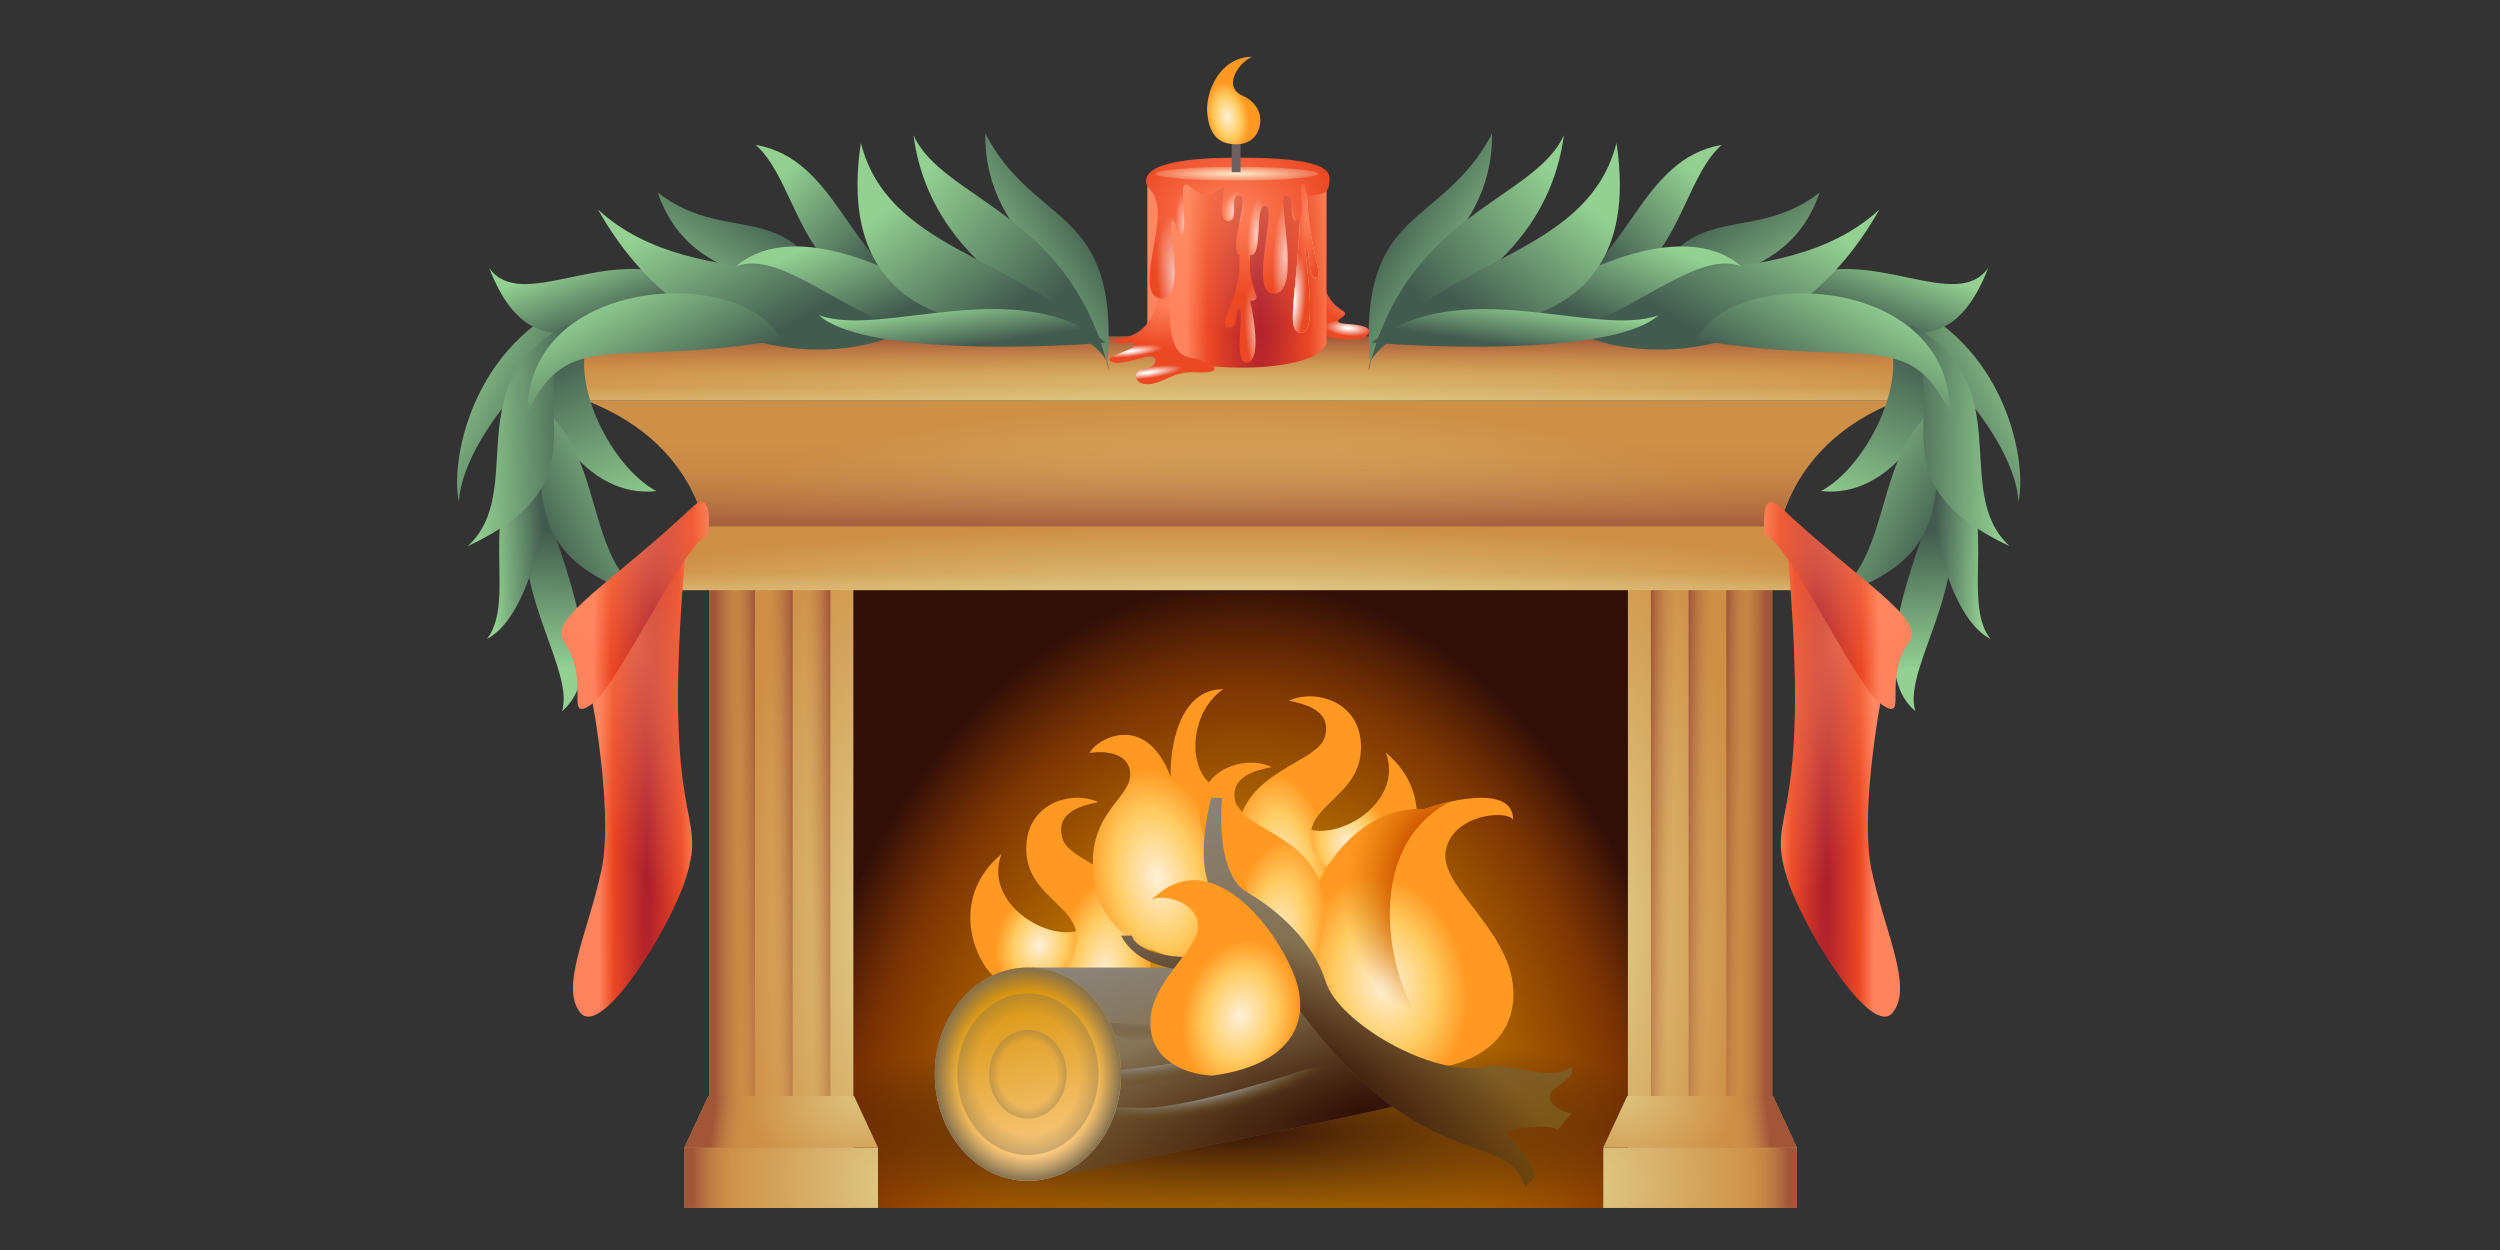 <svg viewBox="0 0 240 120" fill="none" xmlns="http://www.w3.org/2000/svg">
<rect x="0" y="0" width="240" height="120" fill="#333333" stroke="none"/>
<path d="M80.553 49.403H159.808V115.961H80.553V49.403Z" fill="url(#paint0_radial_8174_1902)"/>
<path d="M80.553 49.403H159.808V115.961H80.553V49.403Z" fill="url(#paint1_radial_8174_1902)"/>
<path d="M80.553 49.403H159.808V115.961H80.553V49.403Z" fill="url(#paint2_radial_8174_1902)"/>
<path d="M68.064 49.403H81.923V115.961H68.064V49.403Z" fill="url(#paint3_radial_8174_1902)"/>
<path d="M68.064 49.403H81.923V115.961H68.064V49.403Z" fill="url(#paint4_linear_8174_1902)"/>
<path d="M72.476 49.403H68.857V115.961H72.476V49.403Z" fill="url(#paint5_linear_8174_1902)"/>
<path d="M76.095 49.403H72.476V115.961H76.095V49.403Z" fill="url(#paint6_linear_8174_1902)"/>
<path d="M79.714 49.403H76.095V115.961H79.714V49.403Z" fill="url(#paint7_linear_8174_1902)"/>
<path d="M65.702 110.162H84.285V115.962H65.702V110.162Z" fill="url(#paint8_radial_8174_1902)"/>
<path d="M65.702 110.162H84.285V115.962H65.702V110.162Z" fill="url(#paint9_linear_8174_1902)"/>
<path d="M84.285 110.162L81.989 105.218L67.997 105.218L65.701 110.162L84.285 110.162Z" fill="url(#paint10_radial_8174_1902)"/>
<path d="M84.285 110.162L81.989 105.218L67.997 105.218L65.701 110.162L84.285 110.162Z" fill="url(#paint11_linear_8174_1902)"/>
<path d="M170.138 49.403H156.279V115.961H170.138V49.403Z" fill="url(#paint12_radial_8174_1902)"/>
<path d="M170.138 49.403H156.279V115.961H170.138V49.403Z" fill="url(#paint13_linear_8174_1902)"/>
<path d="M165.726 49.403H169.345V115.961H165.726V49.403Z" fill="url(#paint14_linear_8174_1902)"/>
<path d="M162.106 49.403H165.726V115.961H162.106V49.403Z" fill="url(#paint15_linear_8174_1902)"/>
<path d="M158.487 49.403H162.107V115.961H158.487V49.403Z" fill="url(#paint16_linear_8174_1902)"/>
<path d="M172.5 110.162H153.917V115.962H172.5V110.162Z" fill="url(#paint17_radial_8174_1902)"/>
<path d="M172.5 110.162H153.917V115.962H172.5V110.162Z" fill="url(#paint18_linear_8174_1902)"/>
<path d="M153.917 110.162L156.212 105.218L170.205 105.218L172.5 110.162L153.917 110.162Z" fill="url(#paint19_radial_8174_1902)"/>
<path d="M153.917 110.162L156.212 105.218L170.205 105.218L172.5 110.162L153.917 110.162Z" fill="url(#paint20_linear_8174_1902)"/>
<path d="M56.25 38.443C68.063 42.981 68.063 53.02 68.063 53.02H170.495C170.495 53.02 170.495 42.981 182.308 38.443H56.25Z" fill="url(#paint21_radial_8174_1902)"/>
<path d="M56.25 38.443C68.063 42.981 68.063 53.02 68.063 53.02H170.495C170.495 53.02 170.495 42.981 182.308 38.443H56.25Z" fill="url(#paint22_linear_8174_1902)"/>
<path d="M55.66 32.319H182.308V38.442H55.66V32.319Z" fill="url(#paint23_radial_8174_1902)"/>
<path d="M55.66 32.319H182.308V38.442H55.66V32.319Z" fill="url(#paint24_linear_8174_1902)"/>
<path d="M55.66 32.319H182.308V38.442H55.66V32.319Z" fill="url(#paint25_linear_8174_1902)"/>
<path d="M65.467 50.532H172.5V56.654H65.467V50.532Z" fill="url(#paint26_radial_8174_1902)"/>
<path d="M65.467 50.532H172.5V56.654H65.467V50.532Z" fill="url(#paint27_linear_8174_1902)"/>
<path d="M128.925 29.846C128.247 29.394 127.633 29.039 126.986 27.197V32.238C131.284 33.24 132.06 31.785 131.09 31.398C130.121 31.01 128.602 31.204 128.473 30.881C128.344 30.557 129.604 30.299 128.925 29.846Z" fill="url(#paint28_radial_8174_1902)"/>
<path d="M128.925 29.846C128.247 29.394 127.633 29.039 126.986 27.197V32.238C131.284 33.24 132.06 31.785 131.09 31.398C130.121 31.01 128.602 31.204 128.473 30.881C128.344 30.557 129.604 30.299 128.925 29.846Z" fill="url(#paint29_radial_8174_1902)"/>
<path d="M110.149 32.916V17.05C111.184 14.465 126.695 14.723 127.342 17.05V32.916C126.437 36.277 111.313 35.889 110.149 32.916Z" fill="url(#paint30_radial_8174_1902)"/>
<path d="M110.149 32.916V17.05C111.184 14.465 126.695 14.723 127.342 17.05V32.916C126.437 36.277 111.313 35.889 110.149 32.916Z" fill="url(#paint31_radial_8174_1902)"/>
<path d="M107.064 32.738C106.789 32.172 111.41 33.401 111.41 26.129L112.153 26.356C112.259 31.227 112.213 33.922 114.157 34.305C116.29 34.725 117.227 35.501 116.128 35.695C114.728 35.942 114.157 35.307 111.96 36.373C108.812 37.901 108.566 35.565 109.568 35.501C110.57 35.436 111.281 34.725 110.764 34.305C110.247 33.885 107.726 35.21 106.692 34.725C105.658 34.24 109.277 33.53 108.857 33.077C108.437 32.625 107.338 33.304 107.064 32.738Z" fill="url(#paint32_radial_8174_1902)"/>
<path d="M107.064 32.738C106.789 32.172 111.41 33.401 111.41 26.129L112.153 26.356C112.259 31.227 112.213 33.922 114.157 34.305C116.29 34.725 117.227 35.501 116.128 35.695C114.728 35.942 114.157 35.307 111.96 36.373C108.812 37.901 108.566 35.565 109.568 35.501C110.57 35.436 111.281 34.725 110.764 34.305C110.247 33.885 107.726 35.21 106.692 34.725C105.658 34.24 109.277 33.53 108.857 33.077C108.437 32.625 107.338 33.304 107.064 32.738Z" fill="url(#paint33_radial_8174_1902)"/>
<path d="M107.064 32.738C106.789 32.172 111.41 33.401 111.41 26.129L112.153 26.356C112.259 31.227 112.213 33.922 114.157 34.305C116.29 34.725 117.227 35.501 116.128 35.695C114.728 35.942 114.157 35.307 111.96 36.373C108.812 37.901 108.566 35.565 109.568 35.501C110.57 35.436 111.281 34.725 110.764 34.305C110.247 33.885 107.726 35.21 106.692 34.725C105.658 34.24 109.277 33.53 108.857 33.077C108.437 32.625 107.338 33.304 107.064 32.738Z" fill="url(#paint34_radial_8174_1902)"/>
<path d="M124.913 31.946C123.103 31.845 124.913 27.447 124.913 16.527H125.494C125.171 22.846 127.239 26.663 126.335 26.663C125.43 26.663 125.801 23.832 125.414 23.807C125.026 23.781 126.722 32.047 124.913 31.946Z" fill="url(#paint35_radial_8174_1902)"/>
<path d="M124.913 31.946C123.103 31.845 124.913 27.447 124.913 16.527H125.494C125.171 22.846 127.239 26.663 126.335 26.663C125.43 26.663 125.801 23.832 125.414 23.807C125.026 23.781 126.722 32.047 124.913 31.946Z" fill="url(#paint36_radial_8174_1902)"/>
<path d="M124.913 31.946C123.103 31.845 124.913 27.447 124.913 16.527H125.494C125.171 22.846 127.239 26.663 126.335 26.663C125.43 26.663 125.801 23.832 125.414 23.807C125.026 23.781 126.722 32.047 124.913 31.946Z" fill="url(#paint37_radial_8174_1902)"/>
<path d="M126.084 18.756C127.183 18.562 127.635 18.552 127.635 17.14C127.635 16.284 126.891 15.135 118.975 15.135C112.382 15.135 110.314 16.042 110.055 17.14C109.797 18.239 111.089 17.98 111.154 20.501C111.219 23.021 109.086 28.644 111.542 28.644C113.998 28.644 111.962 21.212 112.511 21.212C113.061 21.212 112.705 22.407 113.416 22.407C114.127 22.407 113.206 18.077 113.723 17.754C114.24 17.431 115.42 19.79 117.294 17.98C117.947 17.35 116.648 21.212 117.876 21.212C119.104 21.212 117.876 18.756 118.975 18.756C120.073 18.756 117.876 23.862 118.975 24.508C119.296 28.456 116.712 31.073 117.876 31.396C119.039 31.72 118.457 29.457 118.975 29.651C119.492 29.845 118.341 34.873 119.685 34.822C121.03 34.77 120.461 30.836 120.009 28.876C121.56 28.824 119.685 27.906 120.009 24.508C121.366 24.573 120.332 19.725 121.495 19.79C122.659 19.854 119.75 28.515 122.4 28.192C125.05 27.869 122.465 18.756 123.434 18.756C124.404 18.756 123.563 21.406 124.533 21.212C125.502 21.018 124.533 17.657 125.05 17.657C125.567 17.657 124.985 18.95 126.084 18.756Z" fill="url(#paint38_radial_8174_1902)"/>
<path d="M126.084 18.756C127.183 18.562 127.635 18.552 127.635 17.14C127.635 16.284 126.891 15.135 118.975 15.135C112.382 15.135 110.314 16.042 110.055 17.14C109.797 18.239 111.089 17.98 111.154 20.501C111.219 23.021 109.086 28.644 111.542 28.644C113.998 28.644 111.962 21.212 112.511 21.212C113.061 21.212 112.705 22.407 113.416 22.407C114.127 22.407 113.206 18.077 113.723 17.754C114.24 17.431 115.42 19.79 117.294 17.98C117.947 17.35 116.648 21.212 117.876 21.212C119.104 21.212 117.876 18.756 118.975 18.756C120.073 18.756 117.876 23.862 118.975 24.508C119.296 28.456 116.712 31.073 117.876 31.396C119.039 31.72 118.457 29.457 118.975 29.651C119.492 29.845 118.341 34.873 119.685 34.822C121.03 34.77 120.461 30.836 120.009 28.876C121.56 28.824 119.685 27.906 120.009 24.508C121.366 24.573 120.332 19.725 121.495 19.79C122.659 19.854 119.75 28.515 122.4 28.192C125.05 27.869 122.465 18.756 123.434 18.756C124.404 18.756 123.563 21.406 124.533 21.212C125.502 21.018 124.533 17.657 125.05 17.657C125.567 17.657 124.985 18.95 126.084 18.756Z" fill="url(#paint39_radial_8174_1902)"/>
<path d="M126.084 18.756C127.183 18.562 127.635 18.552 127.635 17.14C127.635 16.284 126.891 15.135 118.975 15.135C112.382 15.135 110.314 16.042 110.055 17.14C109.797 18.239 111.089 17.98 111.154 20.501C111.219 23.021 109.086 28.644 111.542 28.644C113.998 28.644 111.962 21.212 112.511 21.212C113.061 21.212 112.705 22.407 113.416 22.407C114.127 22.407 113.206 18.077 113.723 17.754C114.24 17.431 115.42 19.79 117.294 17.98C117.947 17.35 116.648 21.212 117.876 21.212C119.104 21.212 117.876 18.756 118.975 18.756C120.073 18.756 117.876 23.862 118.975 24.508C119.296 28.456 116.712 31.073 117.876 31.396C119.039 31.72 118.457 29.457 118.975 29.651C119.492 29.845 118.341 34.873 119.685 34.822C121.03 34.77 120.461 30.836 120.009 28.876C121.56 28.824 119.685 27.906 120.009 24.508C121.366 24.573 120.332 19.725 121.495 19.79C122.659 19.854 119.75 28.515 122.4 28.192C125.05 27.869 122.465 18.756 123.434 18.756C124.404 18.756 123.563 21.406 124.533 21.212C125.502 21.018 124.533 17.657 125.05 17.657C125.567 17.657 124.985 18.95 126.084 18.756Z" fill="url(#paint40_radial_8174_1902)"/>
<path d="M126.084 18.756C127.183 18.562 127.635 18.552 127.635 17.14C127.635 16.284 126.891 15.135 118.975 15.135C112.382 15.135 110.314 16.042 110.055 17.14C109.797 18.239 111.089 17.98 111.154 20.501C111.219 23.021 109.086 28.644 111.542 28.644C113.998 28.644 111.962 21.212 112.511 21.212C113.061 21.212 112.705 22.407 113.416 22.407C114.127 22.407 113.206 18.077 113.723 17.754C114.24 17.431 115.42 19.79 117.294 17.98C117.947 17.35 116.648 21.212 117.876 21.212C119.104 21.212 117.876 18.756 118.975 18.756C120.073 18.756 117.876 23.862 118.975 24.508C119.296 28.456 116.712 31.073 117.876 31.396C119.039 31.72 118.457 29.457 118.975 29.651C119.492 29.845 118.341 34.873 119.685 34.822C121.03 34.77 120.461 30.836 120.009 28.876C121.56 28.824 119.685 27.906 120.009 24.508C121.366 24.573 120.332 19.725 121.495 19.79C122.659 19.854 119.75 28.515 122.4 28.192C125.05 27.869 122.465 18.756 123.434 18.756C124.404 18.756 123.563 21.406 124.533 21.212C125.502 21.018 124.533 17.657 125.05 17.657C125.567 17.657 124.985 18.95 126.084 18.756Z" fill="url(#paint41_radial_8174_1902)"/>
<path d="M126.084 18.756C127.183 18.562 127.635 18.552 127.635 17.14C127.635 16.284 126.891 15.135 118.975 15.135C112.382 15.135 110.314 16.042 110.055 17.14C109.797 18.239 111.089 17.98 111.154 20.501C111.219 23.021 109.086 28.644 111.542 28.644C113.998 28.644 111.962 21.212 112.511 21.212C113.061 21.212 112.705 22.407 113.416 22.407C114.127 22.407 113.206 18.077 113.723 17.754C114.24 17.431 115.42 19.79 117.294 17.98C117.947 17.35 116.648 21.212 117.876 21.212C119.104 21.212 117.876 18.756 118.975 18.756C120.073 18.756 117.876 23.862 118.975 24.508C119.296 28.456 116.712 31.073 117.876 31.396C119.039 31.72 118.457 29.457 118.975 29.651C119.492 29.845 118.341 34.873 119.685 34.822C121.03 34.77 120.461 30.836 120.009 28.876C121.56 28.824 119.685 27.906 120.009 24.508C121.366 24.573 120.332 19.725 121.495 19.79C122.659 19.854 119.75 28.515 122.4 28.192C125.05 27.869 122.465 18.756 123.434 18.756C124.404 18.756 123.563 21.406 124.533 21.212C125.502 21.018 124.533 17.657 125.05 17.657C125.567 17.657 124.985 18.95 126.084 18.756Z" fill="url(#paint42_radial_8174_1902)"/>
<path d="M126.084 18.756C127.183 18.562 127.635 18.552 127.635 17.14C127.635 16.284 126.891 15.135 118.975 15.135C112.382 15.135 110.314 16.042 110.055 17.14C109.797 18.239 111.089 17.98 111.154 20.501C111.219 23.021 109.086 28.644 111.542 28.644C113.998 28.644 111.962 21.212 112.511 21.212C113.061 21.212 112.705 22.407 113.416 22.407C114.127 22.407 113.206 18.077 113.723 17.754C114.24 17.431 115.42 19.79 117.294 17.98C117.947 17.35 116.648 21.212 117.876 21.212C119.104 21.212 117.876 18.756 118.975 18.756C120.073 18.756 117.876 23.862 118.975 24.508C119.296 28.456 116.712 31.073 117.876 31.396C119.039 31.72 118.457 29.457 118.975 29.651C119.492 29.845 118.341 34.873 119.685 34.822C121.03 34.77 120.461 30.836 120.009 28.876C121.56 28.824 119.685 27.906 120.009 24.508C121.366 24.573 120.332 19.725 121.495 19.79C122.659 19.854 119.75 28.515 122.4 28.192C125.05 27.869 122.465 18.756 123.434 18.756C124.404 18.756 123.563 21.406 124.533 21.212C125.502 21.018 124.533 17.657 125.05 17.657C125.567 17.657 124.985 18.95 126.084 18.756Z" fill="url(#paint43_radial_8174_1902)"/>
<path d="M126.084 18.756C127.183 18.562 127.635 18.552 127.635 17.14C127.635 16.284 126.891 15.135 118.975 15.135C112.382 15.135 110.314 16.042 110.055 17.14C109.797 18.239 111.089 17.98 111.154 20.501C111.219 23.021 109.086 28.644 111.542 28.644C113.998 28.644 111.962 21.212 112.511 21.212C113.061 21.212 112.705 22.407 113.416 22.407C114.127 22.407 113.206 18.077 113.723 17.754C114.24 17.431 115.42 19.79 117.294 17.98C117.947 17.35 116.648 21.212 117.876 21.212C119.104 21.212 117.876 18.756 118.975 18.756C120.073 18.756 117.876 23.862 118.975 24.508C119.296 28.456 116.712 31.073 117.876 31.396C119.039 31.72 118.457 29.457 118.975 29.651C119.492 29.845 118.341 34.873 119.685 34.822C121.03 34.77 120.461 30.836 120.009 28.876C121.56 28.824 119.685 27.906 120.009 24.508C121.366 24.573 120.332 19.725 121.495 19.79C122.659 19.854 119.75 28.515 122.4 28.192C125.05 27.869 122.465 18.756 123.434 18.756C124.404 18.756 123.563 21.406 124.533 21.212C125.502 21.018 124.533 17.657 125.05 17.657C125.567 17.657 124.985 18.95 126.084 18.756Z" fill="url(#paint44_radial_8174_1902)"/>
<path d="M126.084 18.756C127.183 18.562 127.635 18.552 127.635 17.14C127.635 16.284 126.891 15.135 118.975 15.135C112.382 15.135 110.314 16.042 110.055 17.14C109.797 18.239 111.089 17.98 111.154 20.501C111.219 23.021 109.086 28.644 111.542 28.644C113.998 28.644 111.962 21.212 112.511 21.212C113.061 21.212 112.705 22.407 113.416 22.407C114.127 22.407 113.206 18.077 113.723 17.754C114.24 17.431 115.42 19.79 117.294 17.98C117.947 17.35 116.648 21.212 117.876 21.212C119.104 21.212 117.876 18.756 118.975 18.756C120.073 18.756 117.876 23.862 118.975 24.508C119.296 28.456 116.712 31.073 117.876 31.396C119.039 31.72 118.457 29.457 118.975 29.651C119.492 29.845 118.341 34.873 119.685 34.822C121.03 34.77 120.461 30.836 120.009 28.876C121.56 28.824 119.685 27.906 120.009 24.508C121.366 24.573 120.332 19.725 121.495 19.79C122.659 19.854 119.75 28.515 122.4 28.192C125.05 27.869 122.465 18.756 123.434 18.756C124.404 18.756 123.563 21.406 124.533 21.212C125.502 21.018 124.533 17.657 125.05 17.657C125.567 17.657 124.985 18.95 126.084 18.756Z" fill="url(#paint45_radial_8174_1902)"/>
<path d="M126.566 16.676C126.566 17.04 123.064 17.335 118.745 17.335C114.426 17.335 110.925 17.04 110.925 16.676C110.925 16.312 114.426 16.017 118.745 16.017C123.064 16.017 126.566 16.312 126.566 16.676Z" fill="url(#paint46_radial_8174_1902)"/>
<path fill-rule="evenodd" clip-rule="evenodd" d="M118.247 16.527L118.247 12.299L119.091 12.299L119.091 16.527L118.247 16.527Z" fill="#6E6060"/>
<path d="M118.691 13.851C117.081 13.851 116.131 13.054 115.901 10.94C115.671 8.826 117.138 5.453 120.187 5.453C118.863 6.054 117.333 8.343 119.324 9.206C120.187 9.58 120.978 10.399 120.992 11.521C121.007 12.643 120.302 13.851 118.691 13.851Z" fill="url(#paint47_radial_8174_1902)"/>
<path d="M96.143 81.981C94.34 86.74 100.759 90.634 103.932 89.192C103.932 95.61 98.307 95.178 96.143 94.24C93.98 93.303 90.662 86.596 96.143 81.981Z" fill="url(#paint48_radial_8174_1902)"/>
<path d="M101.984 80.466C101.263 77.87 104.052 77.293 105.446 77.005C102.994 75.851 98.522 77.005 98.522 81.476C98.522 85.947 103.354 86.885 103.354 89.985C103.354 93.086 100.494 93.591 98.522 94.312L101.984 101.668C104.725 100.947 111.142 97.846 110.494 89.985C109.972 83.659 102.705 83.062 101.984 80.466Z" fill="url(#paint49_radial_8174_1902)"/>
<path d="M131.412 92.885H99.105V113.365C109.297 111.346 130.547 107.077 134.008 106.154C138.335 105 136.604 92.885 131.412 92.885Z" fill="url(#paint50_linear_8174_1902)"/>
<path d="M131.412 92.885H99.105V113.365C109.297 111.346 130.547 107.077 134.008 106.154C138.335 105 136.604 92.885 131.412 92.885Z" fill="url(#paint51_radial_8174_1902)"/>
<path d="M133.035 72.245C134.838 77.005 128.42 80.899 125.247 79.457C125.247 85.875 130.872 85.442 133.035 84.505C135.199 83.567 138.516 76.86 133.035 72.245Z" fill="url(#paint52_radial_8174_1902)"/>
<path d="M127.194 70.731C127.915 68.134 125.127 67.558 123.732 67.269C126.184 66.115 130.656 67.269 130.656 71.74C130.656 76.211 125.824 77.149 125.824 80.25C125.824 83.351 128.685 83.856 130.656 84.577L127.194 91.933C124.453 91.211 118.036 88.11 118.684 80.25C119.206 73.924 126.473 73.327 127.194 70.731Z" fill="url(#paint53_radial_8174_1902)"/>
<path d="M145.258 96.134C144.796 101.211 139.392 102.577 136.748 102.625C126.941 101.326 125.498 93.971 125.21 89.932C124.921 85.894 129.536 77.24 136.748 77.673C139.585 76.663 145.258 75.452 145.258 78.682C144.536 77.673 139.2 78.25 138.767 81.855C138.335 85.461 145.835 89.788 145.258 96.134Z" fill="url(#paint54_radial_8174_1902)"/>
<path fill-rule="evenodd" clip-rule="evenodd" d="M139.173 76.973C129.633 82.076 134.058 96.879 137.534 99.231C129.856 94.624 126.81 89.795 126.125 85.626C127.794 81.665 131.613 77.364 136.75 77.672C137.433 77.429 138.28 77.175 139.173 76.973Z" fill="url(#paint55_radial_8174_1902)"/>
<path d="M108.495 74.236C108.38 72.159 105.851 72.072 104.601 72.288C105.106 71.062 109.938 68.106 112.39 74.596C112.294 71.784 113.169 66.159 117.438 66.159C114.121 68.394 113.832 74.236 116.861 75.678C119.89 77.12 124.866 86.207 118.015 92.625H115.635C112.438 91.928 106.332 90.793 105.178 85.197C103.736 78.202 108.64 76.832 108.495 74.236Z" fill="url(#paint56_radial_8174_1902)"/>
<path d="M63.008 47.145C56.456 47.888 51.027 40.394 51.078 32.089L56.457 32.599C54.82 36.926 58.674 44.801 63.008 47.145Z" fill="url(#paint57_linear_8174_1902)"/>
<path d="M44.054 48.188C43.237 44.43 45.084 33.777 54.611 29.184L55.214 32.801C50.505 35.427 44.314 43.03 44.054 48.188Z" fill="url(#paint58_linear_8174_1902)"/>
<path d="M46.96 25.72C50.035 30.041 57.965 23.653 65.085 26.659L66.218 28.914C60.392 27.787 51.815 38.308 46.96 25.72Z" fill="url(#paint59_linear_8174_1902)"/>
<path d="M52.313 44.958C52.212 45.118 52.116 45.28 52.024 45.441C51.082 48.776 59.84 63.297 53.947 68.28C55.389 63.825 46.962 54.326 52.024 45.441C52.082 45.236 52.177 45.073 52.313 44.958Z" fill="url(#paint60_linear_8174_1902)"/>
<path d="M53.363 40.862C53.131 46.665 51.481 58.887 46.732 61.352C50.137 57.109 44.32 46.31 53.363 40.862Z" fill="url(#paint61_linear_8174_1902)"/>
<path d="M49.144 37.368C58.653 41.373 55.351 52.747 61.901 57.33C47.898 52.762 54.438 45.62 49.144 37.368Z" fill="url(#paint62_linear_8174_1902)"/>
<path d="M94.589 12.824C94.5 23.765 104.893 26.594 106.312 35.077C107.523 19.656 99.428 22.042 94.589 12.824Z" fill="url(#paint63_linear_8174_1902)"/>
<path d="M63.143 18.485C66.592 28.462 76.935 25.339 80.96 32.259C77.083 17.603 70.507 24.2 63.143 18.485Z" fill="url(#paint64_linear_8174_1902)"/>
<path d="M54.475 31.134C43.759 36.741 50.689 47.112 44.904 52.434C58.076 46.237 50.498 39.941 54.475 31.134Z" fill="url(#paint65_linear_8174_1902)"/>
<path d="M106.442 35.545C106.369 35.237 106.292 34.935 106.212 34.639C104.194 30.641 89.572 27.135 87.692 12.971C90.443 19.114 102.336 20.344 106.212 34.639C106.362 34.937 106.442 35.237 106.442 35.545Z" fill="url(#paint66_linear_8174_1902)"/>
<path d="M85.096 32.512C79.375 34.578 65.827 34.992 57.404 20.111C67.212 29.13 83.654 22.742 85.096 32.512Z" fill="url(#paint67_linear_8174_1902)"/>
<path d="M88.558 28.378C81.49 25.184 80.336 15.226 72.548 13.911C77.019 17.857 76.731 29.317 88.558 28.378Z" fill="url(#paint68_linear_8174_1902)"/>
<path d="M70.673 25.56C75.144 23.869 81.634 30.821 88.269 31.948L92.452 30.069C87.596 26.499 76.442 20.6 70.673 25.56Z" fill="url(#paint69_linear_8174_1902)"/>
<path d="M104.855 32.136C97.067 24.432 85.24 23.869 82.644 13.723C79.327 35.705 102.692 30.632 104.855 32.136Z" fill="url(#paint70_linear_8174_1902)"/>
<path d="M75 32.605C58.881 35.424 54.597 31.269 50.625 39.652C50.625 26.312 71.465 25.466 75 32.605Z" fill="url(#paint71_linear_8174_1902)"/>
<path d="M106.154 32.887C98.632 33.513 82.59 33.864 78.606 30.257C84.656 32.494 97.594 26.123 106.154 32.887Z" fill="url(#paint72_linear_8174_1902)"/>
<path d="M174.82 47.145C181.372 47.888 186.8 40.394 186.749 32.089L181.371 32.599C183.007 36.926 179.154 44.801 174.82 47.145Z" fill="url(#paint73_linear_8174_1902)"/>
<path d="M193.773 48.188C194.59 44.43 192.744 33.777 183.217 29.184L182.614 32.801C187.323 35.427 193.513 43.03 193.773 48.188Z" fill="url(#paint74_linear_8174_1902)"/>
<path d="M190.867 25.72C187.792 30.041 179.863 23.653 172.742 26.659L171.61 28.914C177.435 27.787 186.012 38.308 190.867 25.72Z" fill="url(#paint75_linear_8174_1902)"/>
<path d="M185.514 44.958C185.615 45.118 185.711 45.28 185.803 45.441C186.746 48.776 177.988 63.297 183.881 68.28C182.438 63.825 190.866 54.326 185.803 45.441C185.745 45.236 185.651 45.073 185.514 44.958Z" fill="url(#paint76_linear_8174_1902)"/>
<path d="M184.464 40.862C184.696 46.665 186.347 58.887 191.095 61.352C187.69 57.109 193.508 46.31 184.464 40.862Z" fill="url(#paint77_linear_8174_1902)"/>
<path d="M188.683 37.368C179.175 41.373 182.476 52.747 175.927 57.33C189.93 52.762 183.39 45.62 188.683 37.368Z" fill="url(#paint78_linear_8174_1902)"/>
<path d="M143.238 12.824C143.327 23.765 132.935 26.594 131.516 35.077C130.304 19.656 138.4 22.042 143.238 12.824Z" fill="url(#paint79_linear_8174_1902)"/>
<path d="M174.684 18.485C171.235 28.462 160.893 25.339 156.868 32.259C160.744 17.603 167.32 24.2 174.684 18.485Z" fill="url(#paint80_linear_8174_1902)"/>
<path d="M183.353 31.134C194.069 36.741 187.139 47.112 192.923 52.434C179.752 46.237 187.329 39.941 183.353 31.134Z" fill="url(#paint81_linear_8174_1902)"/>
<path d="M131.385 35.545C131.459 35.237 131.535 34.935 131.616 34.639C133.633 30.641 148.256 27.135 150.135 12.971C147.385 19.114 135.492 20.344 131.616 34.639C131.466 34.937 131.385 35.237 131.385 35.545Z" fill="url(#paint82_linear_8174_1902)"/>
<path d="M152.732 32.512C158.453 34.578 172.001 34.992 180.424 20.111C170.616 29.13 154.174 22.742 152.732 32.512Z" fill="url(#paint83_linear_8174_1902)"/>
<path d="M149.27 28.378C156.337 25.184 157.491 15.226 165.279 13.911C160.808 17.857 161.097 29.317 149.27 28.378Z" fill="url(#paint84_linear_8174_1902)"/>
<path d="M167.154 25.56C162.683 23.869 156.193 30.821 149.558 31.948L145.375 30.069C150.231 26.499 161.385 20.6 167.154 25.56Z" fill="url(#paint85_linear_8174_1902)"/>
<path d="M132.972 32.136C140.761 24.432 152.587 23.869 155.184 13.723C158.5 35.705 135.136 30.632 132.972 32.136Z" fill="url(#paint86_linear_8174_1902)"/>
<path d="M162.828 32.605C178.947 35.424 183.23 31.269 187.203 39.652C187.203 26.312 166.363 25.466 162.828 32.605Z" fill="url(#paint87_linear_8174_1902)"/>
<path d="M131.674 32.887C139.196 33.513 155.237 33.864 159.222 30.257C153.172 32.494 140.234 26.123 131.674 32.887Z" fill="url(#paint88_linear_8174_1902)"/>
<path d="M57.74 83.526C58.778 78.68 57.307 69.2 56.442 65.065L65.817 52.95C63.365 80.209 68.075 77.412 65.817 84.392C64.23 89.296 57.74 99.68 55.721 97.228C53.701 94.776 56.442 89.584 57.74 83.526Z" fill="url(#paint89_radial_8174_1902)"/>
<path d="M57.74 83.526C58.778 78.68 57.307 69.2 56.442 65.065L65.817 52.95C63.365 80.209 68.075 77.412 65.817 84.392C64.23 89.296 57.74 99.68 55.721 97.228C53.701 94.776 56.442 89.584 57.74 83.526Z" fill="url(#paint90_radial_8174_1902)"/>
<path d="M179.668 83.526C178.63 78.68 180.101 69.2 180.967 65.065L171.592 52.95C174.044 80.209 169.333 77.412 171.592 84.392C173.178 89.296 179.668 99.68 181.688 97.228C183.707 94.776 180.967 89.584 179.668 83.526Z" fill="url(#paint91_radial_8174_1902)"/>
<path d="M179.668 83.526C178.63 78.68 180.101 69.2 180.967 65.065L171.592 52.95C174.044 80.209 169.333 77.412 171.592 84.392C173.178 89.296 179.668 99.68 181.688 97.228C183.707 94.776 180.967 89.584 179.668 83.526Z" fill="url(#paint92_radial_8174_1902)"/>
<path d="M54.134 61.603C52.535 59.383 58.749 55.978 66.538 48.623C68.152 47.135 68.172 49.83 67.98 51.363C65.673 51.94 59.327 65.93 56.73 67.661C54.134 69.392 56.73 65.209 54.134 61.603Z" fill="url(#paint93_radial_8174_1902)"/>
<path d="M54.134 61.603C52.535 59.383 58.749 55.978 66.538 48.623C68.152 47.135 68.172 49.83 67.98 51.363C65.673 51.94 59.327 65.93 56.73 67.661C54.134 69.392 56.73 65.209 54.134 61.603Z" fill="url(#paint94_radial_8174_1902)"/>
<path d="M102.898 106.905C102.738 106.963 102.573 107.025 102.401 107.094C102.549 107.01 102.716 106.948 102.898 106.905C105.542 105.952 106.607 106.414 110.107 106.351C113.819 106.285 122.748 103.601 125.106 102.717C127.464 101.833 135.449 102.989 139.106 101.773C131.98 105.024 127.679 103.518 125.556 104.214C123.433 104.911 113.313 109.644 110.879 108.918C108.652 108.254 104.861 106.448 102.898 106.905Z" fill="url(#paint95_radial_8174_1902)"/>
<path d="M103.29 98.769C103.129 98.824 102.963 98.884 102.791 98.95C102.94 98.868 103.107 98.808 103.29 98.769C105.947 97.852 107.005 98.329 110.506 98.315C114.218 98.3 123.184 95.74 125.554 94.89C127.924 94.039 135.892 95.306 139.566 94.141C132.395 97.291 128.116 95.726 125.983 96.393C123.851 97.06 113.665 101.652 111.242 100.892C109.024 100.197 105.259 98.338 103.29 98.769Z" fill="url(#paint96_radial_8174_1902)"/>
<path d="M124.395 98.695C124.564 98.688 124.741 98.684 124.926 98.682C124.757 98.66 124.58 98.665 124.395 98.695C121.586 98.807 120.774 99.636 117.507 100.896C114.044 102.231 104.761 103.106 102.244 103.175C99.727 103.244 92.764 107.321 88.918 107.571C96.744 107.9 100.162 104.886 102.39 104.732C104.619 104.578 115.777 105.153 117.759 103.564C119.572 102.11 122.404 99.01 124.395 98.695Z" fill="url(#paint97_radial_8174_1902)"/>
<path d="M183.274 61.603C184.873 59.383 178.659 55.978 170.87 48.623C169.256 47.135 169.236 49.83 169.428 51.363C171.735 51.94 178.082 65.93 180.678 67.661C183.274 69.392 180.678 65.209 183.274 61.603Z" fill="url(#paint98_radial_8174_1902)"/>
<path d="M183.274 61.603C184.873 59.383 178.659 55.978 170.87 48.623C169.256 47.135 169.236 49.83 169.428 51.363C171.735 51.94 178.082 65.93 180.678 67.661C183.274 69.392 180.678 65.209 183.274 61.603Z" fill="url(#paint99_radial_8174_1902)"/>
<path d="M118.618 77.1C117.897 74.504 120.685 73.927 122.08 73.638C119.628 72.484 115.156 73.638 115.156 78.109C115.156 82.581 119.988 83.518 119.988 86.619C119.988 89.72 117.127 90.225 115.156 90.946L118.618 98.302C121.359 97.581 127.776 94.48 127.128 86.619C126.606 80.293 119.339 79.696 118.618 77.1Z" fill="url(#paint100_radial_8174_1902)"/>
<path d="M122.827 94.281C121.108 91.753 110.769 95.592 107.623 89.825H108.672C109.065 91.791 116.274 93.24 119.682 89.825C114.832 86.155 115.094 81.567 116.274 76.587H117.322C117.06 78.99 117.165 84.163 119.682 85.631C122.827 87.466 126.104 90.48 127.284 94.281C128.464 98.082 137.347 103.448 142.62 102.408C144.946 101.949 148.813 103.948 150.877 102.408V103.063C150.386 104.014 148.944 104.341 148.813 105.128C148.682 105.914 149.566 106.69 150.877 106.864L149.566 108.437C148.238 107.773 144.881 108.437 144.586 108.667C144.291 108.896 147.502 111.452 147.305 113.025L146.421 113.942C144.389 107.847 136.197 113.942 122.827 94.281Z" fill="url(#paint101_linear_8174_1902)"/>
<path d="M122.827 94.281C121.108 91.753 110.769 95.592 107.623 89.825H108.672C109.065 91.791 116.274 93.24 119.682 89.825C114.832 86.155 115.094 81.567 116.274 76.587H117.322C117.06 78.99 117.165 84.163 119.682 85.631C122.827 87.466 126.104 90.48 127.284 94.281C128.464 98.082 137.347 103.448 142.62 102.408C144.946 101.949 148.813 103.948 150.877 102.408V103.063C150.386 104.014 148.944 104.341 148.813 105.128C148.682 105.914 149.566 106.69 150.877 106.864L149.566 108.437C148.238 107.773 144.881 108.437 144.586 108.667C144.291 108.896 147.502 111.452 147.305 113.025L146.421 113.942C144.389 107.847 136.197 113.942 122.827 94.281Z" fill="url(#paint102_radial_8174_1902)"/>
<path d="M110.456 98.709C110.779 102.263 114.563 103.219 116.414 103.253C123.28 102.344 125.787 98.709 124.492 94.367C123.203 90.046 116.479 80.43 110.542 86.403C110.507 86.43 110.479 86.459 110.456 86.49C110.485 86.461 110.513 86.432 110.542 86.403C111.287 85.824 114.711 86.3 115 88.712C115.303 91.236 110.052 94.266 110.456 98.709Z" fill="url(#paint103_radial_8174_1902)"/>
<path d="M107.623 103.125C107.623 108.781 103.62 113.365 98.681 113.365C93.742 113.365 89.739 108.781 89.739 103.125C89.739 97.469 93.742 92.885 98.681 92.885C103.62 92.885 107.623 97.469 107.623 103.125Z" fill="url(#paint104_linear_8174_1902)"/>
<path d="M107.623 103.125C107.623 108.781 103.62 113.365 98.681 113.365C93.742 113.365 89.739 108.781 89.739 103.125C89.739 97.469 93.742 92.885 98.681 92.885C103.62 92.885 107.623 97.469 107.623 103.125Z" fill="url(#paint105_radial_8174_1902)"/>
<path d="M105.451 103.125C105.451 107.408 102.419 110.879 98.68 110.879C94.94 110.879 91.909 107.408 91.909 103.125C91.909 98.843 94.94 95.371 98.68 95.371C102.419 95.371 105.451 98.843 105.451 103.125Z" fill="url(#paint106_radial_8174_1902)"/>
<path d="M102.392 103.125C102.392 105.473 100.73 107.377 98.68 107.377C96.629 107.377 94.967 105.473 94.967 103.125C94.967 100.777 96.629 98.874 98.68 98.874C100.73 98.874 102.392 100.777 102.392 103.125Z" fill="url(#paint107_radial_8174_1902)"/>
<defs>
<radialGradient id="paint0_radial_8174_1902" cx="0" cy="0" r="1" gradientUnits="userSpaceOnUse" gradientTransform="translate(120.18 94.038) scale(44.531 44.531)">
<stop stop-color="#E7A400"/>
<stop offset="1" stop-color="#944600"/>
</radialGradient>
<radialGradient id="paint1_radial_8174_1902" cx="0" cy="0" r="1" gradientUnits="userSpaceOnUse" gradientTransform="translate(119.455 132.685) scale(47.564 76.799)">
<stop offset="0.522" stop-color="#954701" stop-opacity="0"/>
<stop offset="0.871" stop-color="#682304" stop-opacity="0.723"/>
<stop offset="1" stop-color="#310F07"/>
</radialGradient>
<radialGradient id="paint2_radial_8174_1902" cx="0" cy="0" r="1" gradientUnits="userSpaceOnUse" gradientTransform="translate(118.702 108.606) scale(46.01 9.75)">
<stop stop-color="#361409"/>
<stop offset="1" stop-color="#361409" stop-opacity="0"/>
</radialGradient>
<radialGradient id="paint3_radial_8174_1902" cx="0" cy="0" r="1" gradientUnits="userSpaceOnUse" gradientTransform="translate(83.833 89.423) rotate(90) scale(43.262 12.855)">
<stop stop-color="#DFCC87"/>
<stop offset="1" stop-color="#CE8F46"/>
</radialGradient>
<linearGradient id="paint4_linear_8174_1902" x1="83.077" y1="90.865" x2="63.75" y2="90.865" gradientUnits="userSpaceOnUse">
<stop offset="0.582" stop-color="#CD9049" stop-opacity="0"/>
<stop offset="0.746" stop-color="#A1563A"/>
</linearGradient>
<linearGradient id="paint5_linear_8174_1902" x1="68.555" y1="90.865" x2="74.681" y2="90.741" gradientUnits="userSpaceOnUse">
<stop offset="0.327" stop-color="#CD9049" stop-opacity="0"/>
<stop offset="0.746" stop-color="#A1563A"/>
</linearGradient>
<linearGradient id="paint6_linear_8174_1902" x1="72.175" y1="90.865" x2="78.3" y2="90.741" gradientUnits="userSpaceOnUse">
<stop offset="0.327" stop-color="#CD9049" stop-opacity="0"/>
<stop offset="0.746" stop-color="#A1563A"/>
</linearGradient>
<linearGradient id="paint7_linear_8174_1902" x1="75.794" y1="90.865" x2="81.919" y2="90.741" gradientUnits="userSpaceOnUse">
<stop offset="0.327" stop-color="#CD9049" stop-opacity="0"/>
<stop offset="0.746" stop-color="#A1563A"/>
</linearGradient>
<radialGradient id="paint8_radial_8174_1902" cx="0" cy="0" r="1" gradientUnits="userSpaceOnUse" gradientTransform="translate(86.017 113.649) rotate(-180) scale(17.047 17.367)">
<stop stop-color="#DFCC87"/>
<stop offset="1" stop-color="#CE8F46"/>
</radialGradient>
<linearGradient id="paint9_linear_8174_1902" x1="85.832" y1="113.775" x2="59.918" y2="113.775" gradientUnits="userSpaceOnUse">
<stop offset="0.582" stop-color="#CD9049" stop-opacity="0"/>
<stop offset="0.746" stop-color="#A1563A"/>
</linearGradient>
<radialGradient id="paint10_radial_8174_1902" cx="0" cy="0" r="1" gradientUnits="userSpaceOnUse" gradientTransform="translate(83.756 104.279) rotate(163.962) scale(12.348 8.873)">
<stop stop-color="#DFCC87"/>
<stop offset="1" stop-color="#CE8F46"/>
</radialGradient>
<linearGradient id="paint11_linear_8174_1902" x1="82.72" y1="114.519" x2="62.798" y2="112.268" gradientUnits="userSpaceOnUse">
<stop offset="0.582" stop-color="#CD9049" stop-opacity="0"/>
<stop offset="0.746" stop-color="#A1563A"/>
</linearGradient>
<radialGradient id="paint12_radial_8174_1902" cx="0" cy="0" r="1" gradientUnits="userSpaceOnUse" gradientTransform="translate(154.369 89.423) rotate(90) scale(43.262 12.855)">
<stop stop-color="#DFCC87"/>
<stop offset="1" stop-color="#CE8F46"/>
</radialGradient>
<linearGradient id="paint13_linear_8174_1902" x1="155.125" y1="90.865" x2="174.452" y2="90.865" gradientUnits="userSpaceOnUse">
<stop offset="0.582" stop-color="#CD9049" stop-opacity="0"/>
<stop offset="0.746" stop-color="#A1563A"/>
</linearGradient>
<linearGradient id="paint14_linear_8174_1902" x1="169.646" y1="90.865" x2="163.521" y2="90.741" gradientUnits="userSpaceOnUse">
<stop offset="0.327" stop-color="#CD9049" stop-opacity="0"/>
<stop offset="0.746" stop-color="#A1563A"/>
</linearGradient>
<linearGradient id="paint15_linear_8174_1902" x1="166.027" y1="90.865" x2="159.902" y2="90.741" gradientUnits="userSpaceOnUse">
<stop offset="0.327" stop-color="#CD9049" stop-opacity="0"/>
<stop offset="0.746" stop-color="#A1563A"/>
</linearGradient>
<linearGradient id="paint16_linear_8174_1902" x1="162.408" y1="90.865" x2="156.283" y2="90.741" gradientUnits="userSpaceOnUse">
<stop offset="0.327" stop-color="#CD9049" stop-opacity="0"/>
<stop offset="0.746" stop-color="#A1563A"/>
</linearGradient>
<radialGradient id="paint17_radial_8174_1902" cx="0" cy="0" r="1" gradientUnits="userSpaceOnUse" gradientTransform="translate(152.185 113.649) scale(17.047 17.367)">
<stop stop-color="#DFCC87"/>
<stop offset="1" stop-color="#CE8F46"/>
</radialGradient>
<linearGradient id="paint18_linear_8174_1902" x1="152.37" y1="113.775" x2="178.283" y2="113.775" gradientUnits="userSpaceOnUse">
<stop offset="0.582" stop-color="#CD9049" stop-opacity="0"/>
<stop offset="0.746" stop-color="#A1563A"/>
</linearGradient>
<radialGradient id="paint19_radial_8174_1902" cx="0" cy="0" r="1" gradientUnits="userSpaceOnUse" gradientTransform="translate(154.445 104.279) rotate(16.038) scale(12.348 8.873)">
<stop stop-color="#DFCC87"/>
<stop offset="1" stop-color="#CE8F46"/>
</radialGradient>
<linearGradient id="paint20_linear_8174_1902" x1="155.481" y1="114.519" x2="175.403" y2="112.268" gradientUnits="userSpaceOnUse">
<stop offset="0.582" stop-color="#CD9049" stop-opacity="0"/>
<stop offset="0.746" stop-color="#A1563A"/>
</linearGradient>
<radialGradient id="paint21_radial_8174_1902" cx="0" cy="0" r="1" gradientUnits="userSpaceOnUse" gradientTransform="translate(118.125 56.683) scale(58.413 18.317)">
<stop stop-color="#DFCC87"/>
<stop offset="1" stop-color="#CE8F46"/>
</radialGradient>
<linearGradient id="paint22_linear_8174_1902" x1="116.394" y1="34.904" x2="116.394" y2="51.058" gradientUnits="userSpaceOnUse">
<stop offset="0.438" stop-color="#CD9049" stop-opacity="0"/>
<stop offset="1" stop-color="#A1563A"/>
</linearGradient>
<radialGradient id="paint23_radial_8174_1902" cx="0" cy="0" r="1" gradientUnits="userSpaceOnUse" gradientTransform="translate(117.824 39.98) scale(81.935 7.616)">
<stop stop-color="#DFCC87"/>
<stop offset="1" stop-color="#CE8F46"/>
</radialGradient>
<linearGradient id="paint24_linear_8174_1902" x1="121.731" y1="35.38" x2="121.731" y2="42.259" gradientUnits="userSpaceOnUse">
<stop offset="0.266" stop-color="#DFCC87" stop-opacity="0"/>
<stop offset="0.727" stop-color="#DFCC87"/>
</linearGradient>
<linearGradient id="paint25_linear_8174_1902" x1="113.654" y1="39.23" x2="113.654" y2="32.319" gradientUnits="userSpaceOnUse">
<stop offset="0.438" stop-color="#CD9049" stop-opacity="0"/>
<stop offset="1" stop-color="#A1563A"/>
</linearGradient>
<radialGradient id="paint26_radial_8174_1902" cx="0" cy="0" r="1" gradientUnits="userSpaceOnUse" gradientTransform="translate(118.004 58.193) scale(69.245 7.616)">
<stop stop-color="#DFCC87"/>
<stop offset="1" stop-color="#CE8F46"/>
</radialGradient>
<linearGradient id="paint27_linear_8174_1902" x1="121.305" y1="53.593" x2="121.305" y2="60.472" gradientUnits="userSpaceOnUse">
<stop offset="0.198" stop-color="#DFCC87" stop-opacity="0"/>
<stop offset="0.727" stop-color="#DFCC87"/>
</linearGradient>
<radialGradient id="paint28_radial_8174_1902" cx="0" cy="0" r="1" gradientUnits="userSpaceOnUse" gradientTransform="translate(129.384 28.665) rotate(179.473) scale(3.844 3.283)">
<stop stop-color="#FF835C"/>
<stop offset="0.671" stop-color="#EB4824"/>
</radialGradient>
<radialGradient id="paint29_radial_8174_1902" cx="0" cy="0" r="1" gradientUnits="userSpaceOnUse" gradientTransform="translate(129.41 31.495) rotate(4.97) scale(2.238 0.757)">
<stop offset="0.085" stop-color="white"/>
<stop offset="1" stop-color="white" stop-opacity="0"/>
</radialGradient>
<radialGradient id="paint30_radial_8174_1902" cx="0" cy="0" r="1" gradientUnits="userSpaceOnUse" gradientTransform="translate(120.878 27.999) rotate(90) scale(39.038 7.021)">
<stop stop-color="#AA1D2D"/>
<stop offset="0.703" stop-color="#EB4824"/>
<stop offset="1" stop-color="#FF835C"/>
</radialGradient>
<radialGradient id="paint31_radial_8174_1902" cx="0" cy="0" r="1" gradientUnits="userSpaceOnUse" gradientTransform="translate(118.745 18.692) rotate(174.982) scale(13.301 13.29)">
<stop stop-color="#FF9C70" stop-opacity="0.5"/>
<stop offset="1" stop-color="#FF9C70" stop-opacity="0"/>
</radialGradient>
<radialGradient id="paint32_radial_8174_1902" cx="0" cy="0" r="1" gradientUnits="userSpaceOnUse" gradientTransform="translate(111.909 29.063) rotate(179.533) scale(8.66 6.559)">
<stop stop-color="#FF835C"/>
<stop offset="0.671" stop-color="#EB4824"/>
</radialGradient>
<radialGradient id="paint33_radial_8174_1902" cx="0" cy="0" r="1" gradientUnits="userSpaceOnUse" gradientTransform="translate(110.206 35.765) rotate(-7.883) scale(3.336 0.561)">
<stop offset="0.085" stop-color="white"/>
<stop offset="1" stop-color="white" stop-opacity="0"/>
</radialGradient>
<radialGradient id="paint34_radial_8174_1902" cx="0" cy="0" r="1" gradientUnits="userSpaceOnUse" gradientTransform="translate(108.502 33.724) rotate(-6.548) scale(3.117 0.524)">
<stop offset="0.085" stop-color="white"/>
<stop offset="1" stop-color="white" stop-opacity="0"/>
</radialGradient>
<radialGradient id="paint35_radial_8174_1902" cx="0" cy="0" r="1" gradientUnits="userSpaceOnUse" gradientTransform="translate(116.511 35.586) rotate(-66.209) scale(20.829 11.905)">
<stop stop-color="#FFEFD8"/>
<stop offset="1" stop-color="#F4D497"/>
</radialGradient>
<radialGradient id="paint36_radial_8174_1902" cx="0" cy="0" r="1" gradientUnits="userSpaceOnUse" gradientTransform="translate(125.425 20.73) rotate(177.253) scale(2.112 9.387)">
<stop stop-color="#FF835C"/>
<stop offset="0.671" stop-color="#EB4824"/>
</radialGradient>
<radialGradient id="paint37_radial_8174_1902" cx="0" cy="0" r="1" gradientUnits="userSpaceOnUse" gradientTransform="translate(124.108 29.014) rotate(-84.248) scale(4.801 1.23)">
<stop offset="0.085" stop-color="white"/>
<stop offset="1" stop-color="white" stop-opacity="0"/>
</radialGradient>
<radialGradient id="paint38_radial_8174_1902" cx="0" cy="0" r="1" gradientUnits="userSpaceOnUse" gradientTransform="translate(118.199 20.502) rotate(0.49) scale(15.124 11.999)">
<stop stop-color="#FF835C"/>
<stop offset="0.671" stop-color="#EB4824"/>
</radialGradient>
<radialGradient id="paint39_radial_8174_1902" cx="0" cy="0" r="1" gradientUnits="userSpaceOnUse" gradientTransform="translate(120.461 38.405) rotate(-92.102) scale(3.525 1.357)">
<stop offset="0.085" stop-color="white" stop-opacity="0.6"/>
<stop offset="1" stop-color="white" stop-opacity="0"/>
</radialGradient>
<radialGradient id="paint40_radial_8174_1902" cx="0" cy="0" r="1" gradientUnits="userSpaceOnUse" gradientTransform="translate(120.687 32.135) rotate(-95.599) scale(4.968 1.128)">
<stop offset="0.085" stop-color="white" stop-opacity="0.6"/>
<stop offset="1" stop-color="white" stop-opacity="0"/>
</radialGradient>
<radialGradient id="paint41_radial_8174_1902" cx="0" cy="0" r="1" gradientUnits="userSpaceOnUse" gradientTransform="translate(123.369 24.573) rotate(-87.368) scale(5.629 1.176)">
<stop offset="0.085" stop-color="white" stop-opacity="0.6"/>
<stop offset="1" stop-color="white" stop-opacity="0"/>
</radialGradient>
<radialGradient id="paint42_radial_8174_1902" cx="0" cy="0" r="1" gradientUnits="userSpaceOnUse" gradientTransform="translate(112.77 26.448) rotate(-93.18) scale(5.826 1.746)">
<stop offset="0.085" stop-color="white" stop-opacity="0.6"/>
<stop offset="1" stop-color="white" stop-opacity="0"/>
</radialGradient>
<radialGradient id="paint43_radial_8174_1902" cx="0" cy="0" r="1" gradientUnits="userSpaceOnUse" gradientTransform="translate(113.804 21.6) rotate(-94.764) scale(3.113 0.933)">
<stop offset="0.085" stop-color="white" stop-opacity="0.6"/>
<stop offset="1" stop-color="white" stop-opacity="0"/>
</radialGradient>
<radialGradient id="paint44_radial_8174_1902" cx="0" cy="0" r="1" gradientUnits="userSpaceOnUse" gradientTransform="translate(118.457 20.243) rotate(-82.405) scale(1.956 0.97)">
<stop offset="0.085" stop-color="white" stop-opacity="0.6"/>
<stop offset="1" stop-color="white" stop-opacity="0"/>
</radialGradient>
<radialGradient id="paint45_radial_8174_1902" cx="0" cy="0" r="1" gradientUnits="userSpaceOnUse" gradientTransform="translate(120.59 22.505) rotate(-85.84) scale(3.564 0.83)">
<stop offset="0.085" stop-color="white" stop-opacity="0.6"/>
<stop offset="1" stop-color="white" stop-opacity="0"/>
</radialGradient>
<radialGradient id="paint46_radial_8174_1902" cx="0" cy="0" r="1" gradientUnits="userSpaceOnUse" gradientTransform="translate(118.745 16.676) rotate(-180) scale(9.953 0.922)">
<stop stop-color="#FEE9C8"/>
<stop offset="1" stop-color="#FEE9C8" stop-opacity="0"/>
</radialGradient>
<radialGradient id="paint47_radial_8174_1902" cx="0" cy="0" r="1" gradientUnits="userSpaceOnUse" gradientTransform="translate(117.847 11.218) rotate(79.947) scale(3.366 2.012)">
<stop stop-color="#FFF0D8"/>
<stop offset="0.604" stop-color="#FFCC61"/>
<stop offset="1" stop-color="#FF9922"/>
</radialGradient>
<radialGradient id="paint48_radial_8174_1902" cx="0" cy="0" r="1" gradientUnits="userSpaceOnUse" gradientTransform="translate(99.781 90.766) rotate(103.778) scale(5.201 4.183)">
<stop stop-color="#FFF0D8"/>
<stop offset="0.604" stop-color="#FFCC61"/>
<stop offset="1" stop-color="#FF9922"/>
</radialGradient>
<radialGradient id="paint49_radial_8174_1902" cx="0" cy="0" r="1" gradientUnits="userSpaceOnUse" gradientTransform="translate(105.912 93.805) rotate(97.941) scale(9.995 4.755)">
<stop stop-color="#FFF0D8"/>
<stop offset="0.604" stop-color="#FFCC61"/>
<stop offset="1" stop-color="#FF9922"/>
</radialGradient>
<linearGradient id="paint50_linear_8174_1902" x1="115.835" y1="84.952" x2="124.056" y2="117.548" gradientUnits="userSpaceOnUse">
<stop stop-color="#8C8C8C"/>
<stop offset="1" stop-color="#7A4E05"/>
</linearGradient>
<radialGradient id="paint51_radial_8174_1902" cx="0" cy="0" r="1" gradientUnits="userSpaceOnUse" gradientTransform="translate(130.547 106.587) rotate(165.353) scale(39.356 12.92)">
<stop stop-color="#321007"/>
<stop offset="1" stop-color="#321007" stop-opacity="0"/>
</radialGradient>
<radialGradient id="paint52_radial_8174_1902" cx="0" cy="0" r="1" gradientUnits="userSpaceOnUse" gradientTransform="translate(129.398 81.03) rotate(76.222) scale(5.201 4.183)">
<stop stop-color="#FFF0D8"/>
<stop offset="0.604" stop-color="#FFCC61"/>
<stop offset="1" stop-color="#FF9922"/>
</radialGradient>
<radialGradient id="paint53_radial_8174_1902" cx="0" cy="0" r="1" gradientUnits="userSpaceOnUse" gradientTransform="translate(123.266 84.07) rotate(82.059) scale(9.995 4.755)">
<stop stop-color="#FFF0D8"/>
<stop offset="0.604" stop-color="#FFCC61"/>
<stop offset="1" stop-color="#FF9922"/>
</radialGradient>
<radialGradient id="paint54_radial_8174_1902" cx="0" cy="0" r="1" gradientUnits="userSpaceOnUse" gradientTransform="translate(132.934 94.462) rotate(77.339) scale(10.533 7.833)">
<stop stop-color="#FFF0D8"/>
<stop offset="0.604" stop-color="#FFCC61"/>
<stop offset="1" stop-color="#FF9922"/>
</radialGradient>
<radialGradient id="paint55_radial_8174_1902" cx="0" cy="0" r="1" gradientUnits="userSpaceOnUse" gradientTransform="translate(138.293 84.007) rotate(98.743) scale(13.387 9.145)">
<stop offset="0.448" stop-color="#D25B00"/>
<stop offset="1" stop-color="#D77706" stop-opacity="0"/>
</radialGradient>
<radialGradient id="paint56_radial_8174_1902" cx="0" cy="0" r="1" gradientUnits="userSpaceOnUse" gradientTransform="translate(111.093 84.328) rotate(79.495) scale(10.624 6.623)">
<stop stop-color="#FFF0D8"/>
<stop offset="0.604" stop-color="#FFCC61"/>
<stop offset="1" stop-color="#FF9922"/>
</radialGradient>
<linearGradient id="paint57_linear_8174_1902" x1="64.052" y1="47.822" x2="57.7" y2="32.304" gradientUnits="userSpaceOnUse">
<stop stop-color="#93D092"/>
<stop offset="1" stop-color="#425B4F"/>
</linearGradient>
<linearGradient id="paint58_linear_8174_1902" x1="47.304" y1="26.541" x2="58.249" y2="31.614" gradientUnits="userSpaceOnUse">
<stop stop-color="#93D092"/>
<stop offset="1" stop-color="#425B4F"/>
</linearGradient>
<linearGradient id="paint59_linear_8174_1902" x1="56.589" y1="24.449" x2="59.108" y2="31.134" gradientUnits="userSpaceOnUse">
<stop stop-color="#93D092"/>
<stop offset="1" stop-color="#425B4F"/>
</linearGradient>
<linearGradient id="paint60_linear_8174_1902" x1="44.428" y1="63.978" x2="44.758" y2="50.822" gradientUnits="userSpaceOnUse">
<stop stop-color="#93D092"/>
<stop offset="1" stop-color="#425B4F"/>
</linearGradient>
<linearGradient id="paint61_linear_8174_1902" x1="46.953" y1="50.7" x2="52.074" y2="50.37" gradientUnits="userSpaceOnUse">
<stop stop-color="#93D092"/>
<stop offset="1" stop-color="#425B4F"/>
</linearGradient>
<linearGradient id="paint62_linear_8174_1902" x1="57.702" y1="34.812" x2="45.688" y2="41.26" gradientUnits="userSpaceOnUse">
<stop stop-color="#93D092"/>
<stop offset="1" stop-color="#425B4F"/>
</linearGradient>
<linearGradient id="paint63_linear_8174_1902" x1="89.508" y1="19.471" x2="99.883" y2="13.129" gradientUnits="userSpaceOnUse">
<stop stop-color="#93D092"/>
<stop offset="1" stop-color="#425B4F"/>
</linearGradient>
<linearGradient id="paint64_linear_8174_1902" x1="60.677" y1="27.299" x2="68.112" y2="15.908" gradientUnits="userSpaceOnUse">
<stop stop-color="#93D092"/>
<stop offset="1" stop-color="#425B4F"/>
</linearGradient>
<linearGradient id="paint65_linear_8174_1902" x1="45.068" y1="35.515" x2="55.524" y2="35.193" gradientUnits="userSpaceOnUse">
<stop stop-color="#93D092"/>
<stop offset="1" stop-color="#425B4F"/>
</linearGradient>
<linearGradient id="paint66_linear_8174_1902" x1="95.913" y1="7.563" x2="109.693" y2="18.308" gradientUnits="userSpaceOnUse">
<stop stop-color="#93D092"/>
<stop offset="1" stop-color="#425B4F"/>
</linearGradient>
<linearGradient id="paint67_linear_8174_1902" x1="71.25" y1="17.375" x2="78.283" y2="29.844" gradientUnits="userSpaceOnUse">
<stop stop-color="#93D092"/>
<stop offset="1" stop-color="#425B4F"/>
</linearGradient>
<linearGradient id="paint68_linear_8174_1902" x1="80.553" y1="10.956" x2="89.414" y2="19.368" gradientUnits="userSpaceOnUse">
<stop stop-color="#93D092"/>
<stop offset="1" stop-color="#425B4F"/>
</linearGradient>
<linearGradient id="paint69_linear_8174_1902" x1="81.562" y1="21.97" x2="85.309" y2="30.446" gradientUnits="userSpaceOnUse">
<stop stop-color="#93D092"/>
<stop offset="1" stop-color="#425B4F"/>
</linearGradient>
<linearGradient id="paint70_linear_8174_1902" x1="93.35" y1="13.594" x2="102.474" y2="25.328" gradientUnits="userSpaceOnUse">
<stop stop-color="#93D092"/>
<stop offset="1" stop-color="#425B4F"/>
</linearGradient>
<linearGradient id="paint71_linear_8174_1902" x1="62.577" y1="25.748" x2="68.603" y2="36.484" gradientUnits="userSpaceOnUse">
<stop stop-color="#93D092"/>
<stop offset="1" stop-color="#425B4F"/>
</linearGradient>
<linearGradient id="paint72_linear_8174_1902" x1="92.38" y1="28.937" x2="93.037" y2="33.253" gradientUnits="userSpaceOnUse">
<stop stop-color="#93D092"/>
<stop offset="1" stop-color="#425B4F"/>
</linearGradient>
<linearGradient id="paint73_linear_8174_1902" x1="173.775" y1="47.822" x2="180.128" y2="32.304" gradientUnits="userSpaceOnUse">
<stop stop-color="#93D092"/>
<stop offset="1" stop-color="#425B4F"/>
</linearGradient>
<linearGradient id="paint74_linear_8174_1902" x1="190.524" y1="26.541" x2="179.579" y2="31.614" gradientUnits="userSpaceOnUse">
<stop stop-color="#93D092"/>
<stop offset="1" stop-color="#425B4F"/>
</linearGradient>
<linearGradient id="paint75_linear_8174_1902" x1="181.238" y1="24.449" x2="178.719" y2="31.134" gradientUnits="userSpaceOnUse">
<stop stop-color="#93D092"/>
<stop offset="1" stop-color="#425B4F"/>
</linearGradient>
<linearGradient id="paint76_linear_8174_1902" x1="193.4" y1="63.978" x2="193.07" y2="50.822" gradientUnits="userSpaceOnUse">
<stop stop-color="#93D092"/>
<stop offset="1" stop-color="#425B4F"/>
</linearGradient>
<linearGradient id="paint77_linear_8174_1902" x1="190.874" y1="50.7" x2="185.753" y2="50.37" gradientUnits="userSpaceOnUse">
<stop stop-color="#93D092"/>
<stop offset="1" stop-color="#425B4F"/>
</linearGradient>
<linearGradient id="paint78_linear_8174_1902" x1="180.126" y1="34.812" x2="192.14" y2="41.26" gradientUnits="userSpaceOnUse">
<stop stop-color="#93D092"/>
<stop offset="1" stop-color="#425B4F"/>
</linearGradient>
<linearGradient id="paint79_linear_8174_1902" x1="148.319" y1="19.471" x2="137.945" y2="13.129" gradientUnits="userSpaceOnUse">
<stop stop-color="#93D092"/>
<stop offset="1" stop-color="#425B4F"/>
</linearGradient>
<linearGradient id="paint80_linear_8174_1902" x1="177.15" y1="27.299" x2="169.715" y2="15.908" gradientUnits="userSpaceOnUse">
<stop stop-color="#93D092"/>
<stop offset="1" stop-color="#425B4F"/>
</linearGradient>
<linearGradient id="paint81_linear_8174_1902" x1="192.759" y1="35.515" x2="182.304" y2="35.193" gradientUnits="userSpaceOnUse">
<stop stop-color="#93D092"/>
<stop offset="1" stop-color="#425B4F"/>
</linearGradient>
<linearGradient id="paint82_linear_8174_1902" x1="141.914" y1="7.563" x2="128.135" y2="18.308" gradientUnits="userSpaceOnUse">
<stop stop-color="#93D092"/>
<stop offset="1" stop-color="#425B4F"/>
</linearGradient>
<linearGradient id="paint83_linear_8174_1902" x1="166.578" y1="17.375" x2="159.545" y2="29.844" gradientUnits="userSpaceOnUse">
<stop stop-color="#93D092"/>
<stop offset="1" stop-color="#425B4F"/>
</linearGradient>
<linearGradient id="paint84_linear_8174_1902" x1="157.274" y1="10.956" x2="148.413" y2="19.368" gradientUnits="userSpaceOnUse">
<stop stop-color="#93D092"/>
<stop offset="1" stop-color="#425B4F"/>
</linearGradient>
<linearGradient id="paint85_linear_8174_1902" x1="156.265" y1="21.97" x2="152.518" y2="30.446" gradientUnits="userSpaceOnUse">
<stop stop-color="#93D092"/>
<stop offset="1" stop-color="#425B4F"/>
</linearGradient>
<linearGradient id="paint86_linear_8174_1902" x1="144.477" y1="13.594" x2="135.354" y2="25.328" gradientUnits="userSpaceOnUse">
<stop stop-color="#93D092"/>
<stop offset="1" stop-color="#425B4F"/>
</linearGradient>
<linearGradient id="paint87_linear_8174_1902" x1="175.251" y1="25.748" x2="169.225" y2="36.484" gradientUnits="userSpaceOnUse">
<stop stop-color="#93D092"/>
<stop offset="1" stop-color="#425B4F"/>
</linearGradient>
<linearGradient id="paint88_linear_8174_1902" x1="145.448" y1="28.937" x2="144.79" y2="33.253" gradientUnits="userSpaceOnUse">
<stop stop-color="#93D092"/>
<stop offset="1" stop-color="#425B4F"/>
</linearGradient>
<radialGradient id="paint89_radial_8174_1902" cx="0" cy="0" r="1" gradientUnits="userSpaceOnUse" gradientTransform="translate(62.145 81.384) rotate(90) scale(86.77 4.675)">
<stop stop-color="#AA1D2D"/>
<stop offset="0.703" stop-color="#EB4824"/>
<stop offset="1" stop-color="#FF835C"/>
</radialGradient>
<radialGradient id="paint90_radial_8174_1902" cx="0" cy="0" r="1" gradientUnits="userSpaceOnUse" gradientTransform="translate(60.725 60.697) rotate(163.663) scale(9.193 28.455)">
<stop stop-color="#FF9C70" stop-opacity="0.5"/>
<stop offset="1" stop-color="#FF9C70" stop-opacity="0"/>
</radialGradient>
<radialGradient id="paint91_radial_8174_1902" cx="0" cy="0" r="1" gradientUnits="userSpaceOnUse" gradientTransform="translate(175.263 81.384) rotate(90) scale(86.77 4.675)">
<stop stop-color="#AA1D2D"/>
<stop offset="0.703" stop-color="#EB4824"/>
<stop offset="1" stop-color="#FF835C"/>
</radialGradient>
<radialGradient id="paint92_radial_8174_1902" cx="0" cy="0" r="1" gradientUnits="userSpaceOnUse" gradientTransform="translate(176.683 60.697) rotate(16.337) scale(9.193 28.455)">
<stop stop-color="#FF9C70" stop-opacity="0.5"/>
<stop offset="1" stop-color="#FF9C70" stop-opacity="0"/>
</radialGradient>
<radialGradient id="paint93_radial_8174_1902" cx="0" cy="0" r="1" gradientUnits="userSpaceOnUse" gradientTransform="translate(62.731 60.847) rotate(90) scale(38.627 5.792)">
<stop stop-color="#AA1D2D"/>
<stop offset="0.703" stop-color="#EB4824"/>
<stop offset="1" stop-color="#FF835C"/>
</radialGradient>
<radialGradient id="paint94_radial_8174_1902" cx="0" cy="0" r="1" gradientUnits="userSpaceOnUse" gradientTransform="translate(60.972 51.638) rotate(173.988) scale(10.99 13.128)">
<stop stop-color="#FF9C70" stop-opacity="0.5"/>
<stop offset="1" stop-color="#FF9C70" stop-opacity="0"/>
</radialGradient>
<radialGradient id="paint95_radial_8174_1902" cx="0" cy="0" r="1" gradientUnits="userSpaceOnUse" gradientTransform="translate(115.271 103.165) rotate(168.605) scale(13.795 3.932)">
<stop offset="0.599" stop-color="#898174"/>
<stop offset="1" stop-color="#5B3B04" stop-opacity="0"/>
</radialGradient>
<radialGradient id="paint96_radial_8174_1902" cx="0" cy="0" r="1" gradientUnits="userSpaceOnUse" gradientTransform="translate(115.714 95.201) rotate(169.402) scale(13.795 3.932)">
<stop offset="0.599" stop-color="#898174"/>
<stop offset="1" stop-color="#5B3B04" stop-opacity="0"/>
</radialGradient>
<radialGradient id="paint97_radial_8174_1902" cx="0" cy="0" r="1" gradientUnits="userSpaceOnUse" gradientTransform="translate(111.524 99.888) rotate(-10.719) scale(13.795 3.932)">
<stop offset="0.599" stop-color="#898174"/>
<stop offset="1" stop-color="#5B3B04" stop-opacity="0"/>
</radialGradient>
<radialGradient id="paint98_radial_8174_1902" cx="0" cy="0" r="1" gradientUnits="userSpaceOnUse" gradientTransform="translate(174.677 60.847) rotate(90) scale(38.627 5.792)">
<stop stop-color="#AA1D2D"/>
<stop offset="0.703" stop-color="#EB4824"/>
<stop offset="1" stop-color="#FF835C"/>
</radialGradient>
<radialGradient id="paint99_radial_8174_1902" cx="0" cy="0" r="1" gradientUnits="userSpaceOnUse" gradientTransform="translate(176.436 51.638) rotate(6.012) scale(10.99 13.128)">
<stop stop-color="#FF9C70" stop-opacity="0.5"/>
<stop offset="1" stop-color="#FF9C70" stop-opacity="0"/>
</radialGradient>
<radialGradient id="paint100_radial_8174_1902" cx="0" cy="0" r="1" gradientUnits="userSpaceOnUse" gradientTransform="translate(122.546 90.439) rotate(97.941) scale(9.995 4.755)">
<stop stop-color="#FFF0D8"/>
<stop offset="0.604" stop-color="#FFCC61"/>
<stop offset="1" stop-color="#FF9922"/>
</radialGradient>
<linearGradient id="paint101_linear_8174_1902" x1="126.995" y1="62.118" x2="148.694" y2="116.733" gradientUnits="userSpaceOnUse">
<stop stop-color="#8C8C8C"/>
<stop offset="1" stop-color="#7A4E05"/>
</linearGradient>
<radialGradient id="paint102_radial_8174_1902" cx="0" cy="0" r="1" gradientUnits="userSpaceOnUse" gradientTransform="translate(126.365 103.558) rotate(30.536) scale(29.807 10.522)">
<stop stop-color="#321007"/>
<stop offset="1" stop-color="#321007" stop-opacity="0"/>
</radialGradient>
<radialGradient id="paint103_radial_8174_1902" cx="0" cy="0" r="1" gradientUnits="userSpaceOnUse" gradientTransform="translate(119.083 97.538) rotate(102.661) scale(7.375 5.484)">
<stop stop-color="#FFF0D8"/>
<stop offset="0.604" stop-color="#FFCC61"/>
<stop offset="1" stop-color="#FF9922"/>
</radialGradient>
<linearGradient id="paint104_linear_8174_1902" x1="98.681" y1="92.885" x2="103.827" y2="113.304" gradientUnits="userSpaceOnUse">
<stop stop-color="#D58F01"/>
<stop offset="1" stop-color="#FFD394"/>
</linearGradient>
<radialGradient id="paint105_radial_8174_1902" cx="0" cy="0" r="1" gradientUnits="userSpaceOnUse" gradientTransform="translate(98.681 103.125) rotate(90) scale(10.24 8.942)">
<stop offset="0.775" stop-color="#847150" stop-opacity="0"/>
<stop offset="1" stop-color="#847150"/>
</radialGradient>
<radialGradient id="paint106_radial_8174_1902" cx="0" cy="0" r="1" gradientUnits="userSpaceOnUse" gradientTransform="translate(98.68 103.125) rotate(90) scale(10.961 9.572)">
<stop offset="0.526" stop-color="#847150" stop-opacity="0"/>
<stop offset="1" stop-color="#847150"/>
</radialGradient>
<radialGradient id="paint107_radial_8174_1902" cx="0" cy="0" r="1" gradientUnits="userSpaceOnUse" gradientTransform="translate(98.68 103.125) rotate(90) scale(6.011 5.249)">
<stop offset="0.526" stop-color="#847150" stop-opacity="0"/>
<stop offset="1" stop-color="#847150"/>
</radialGradient>
</defs>
</svg>
